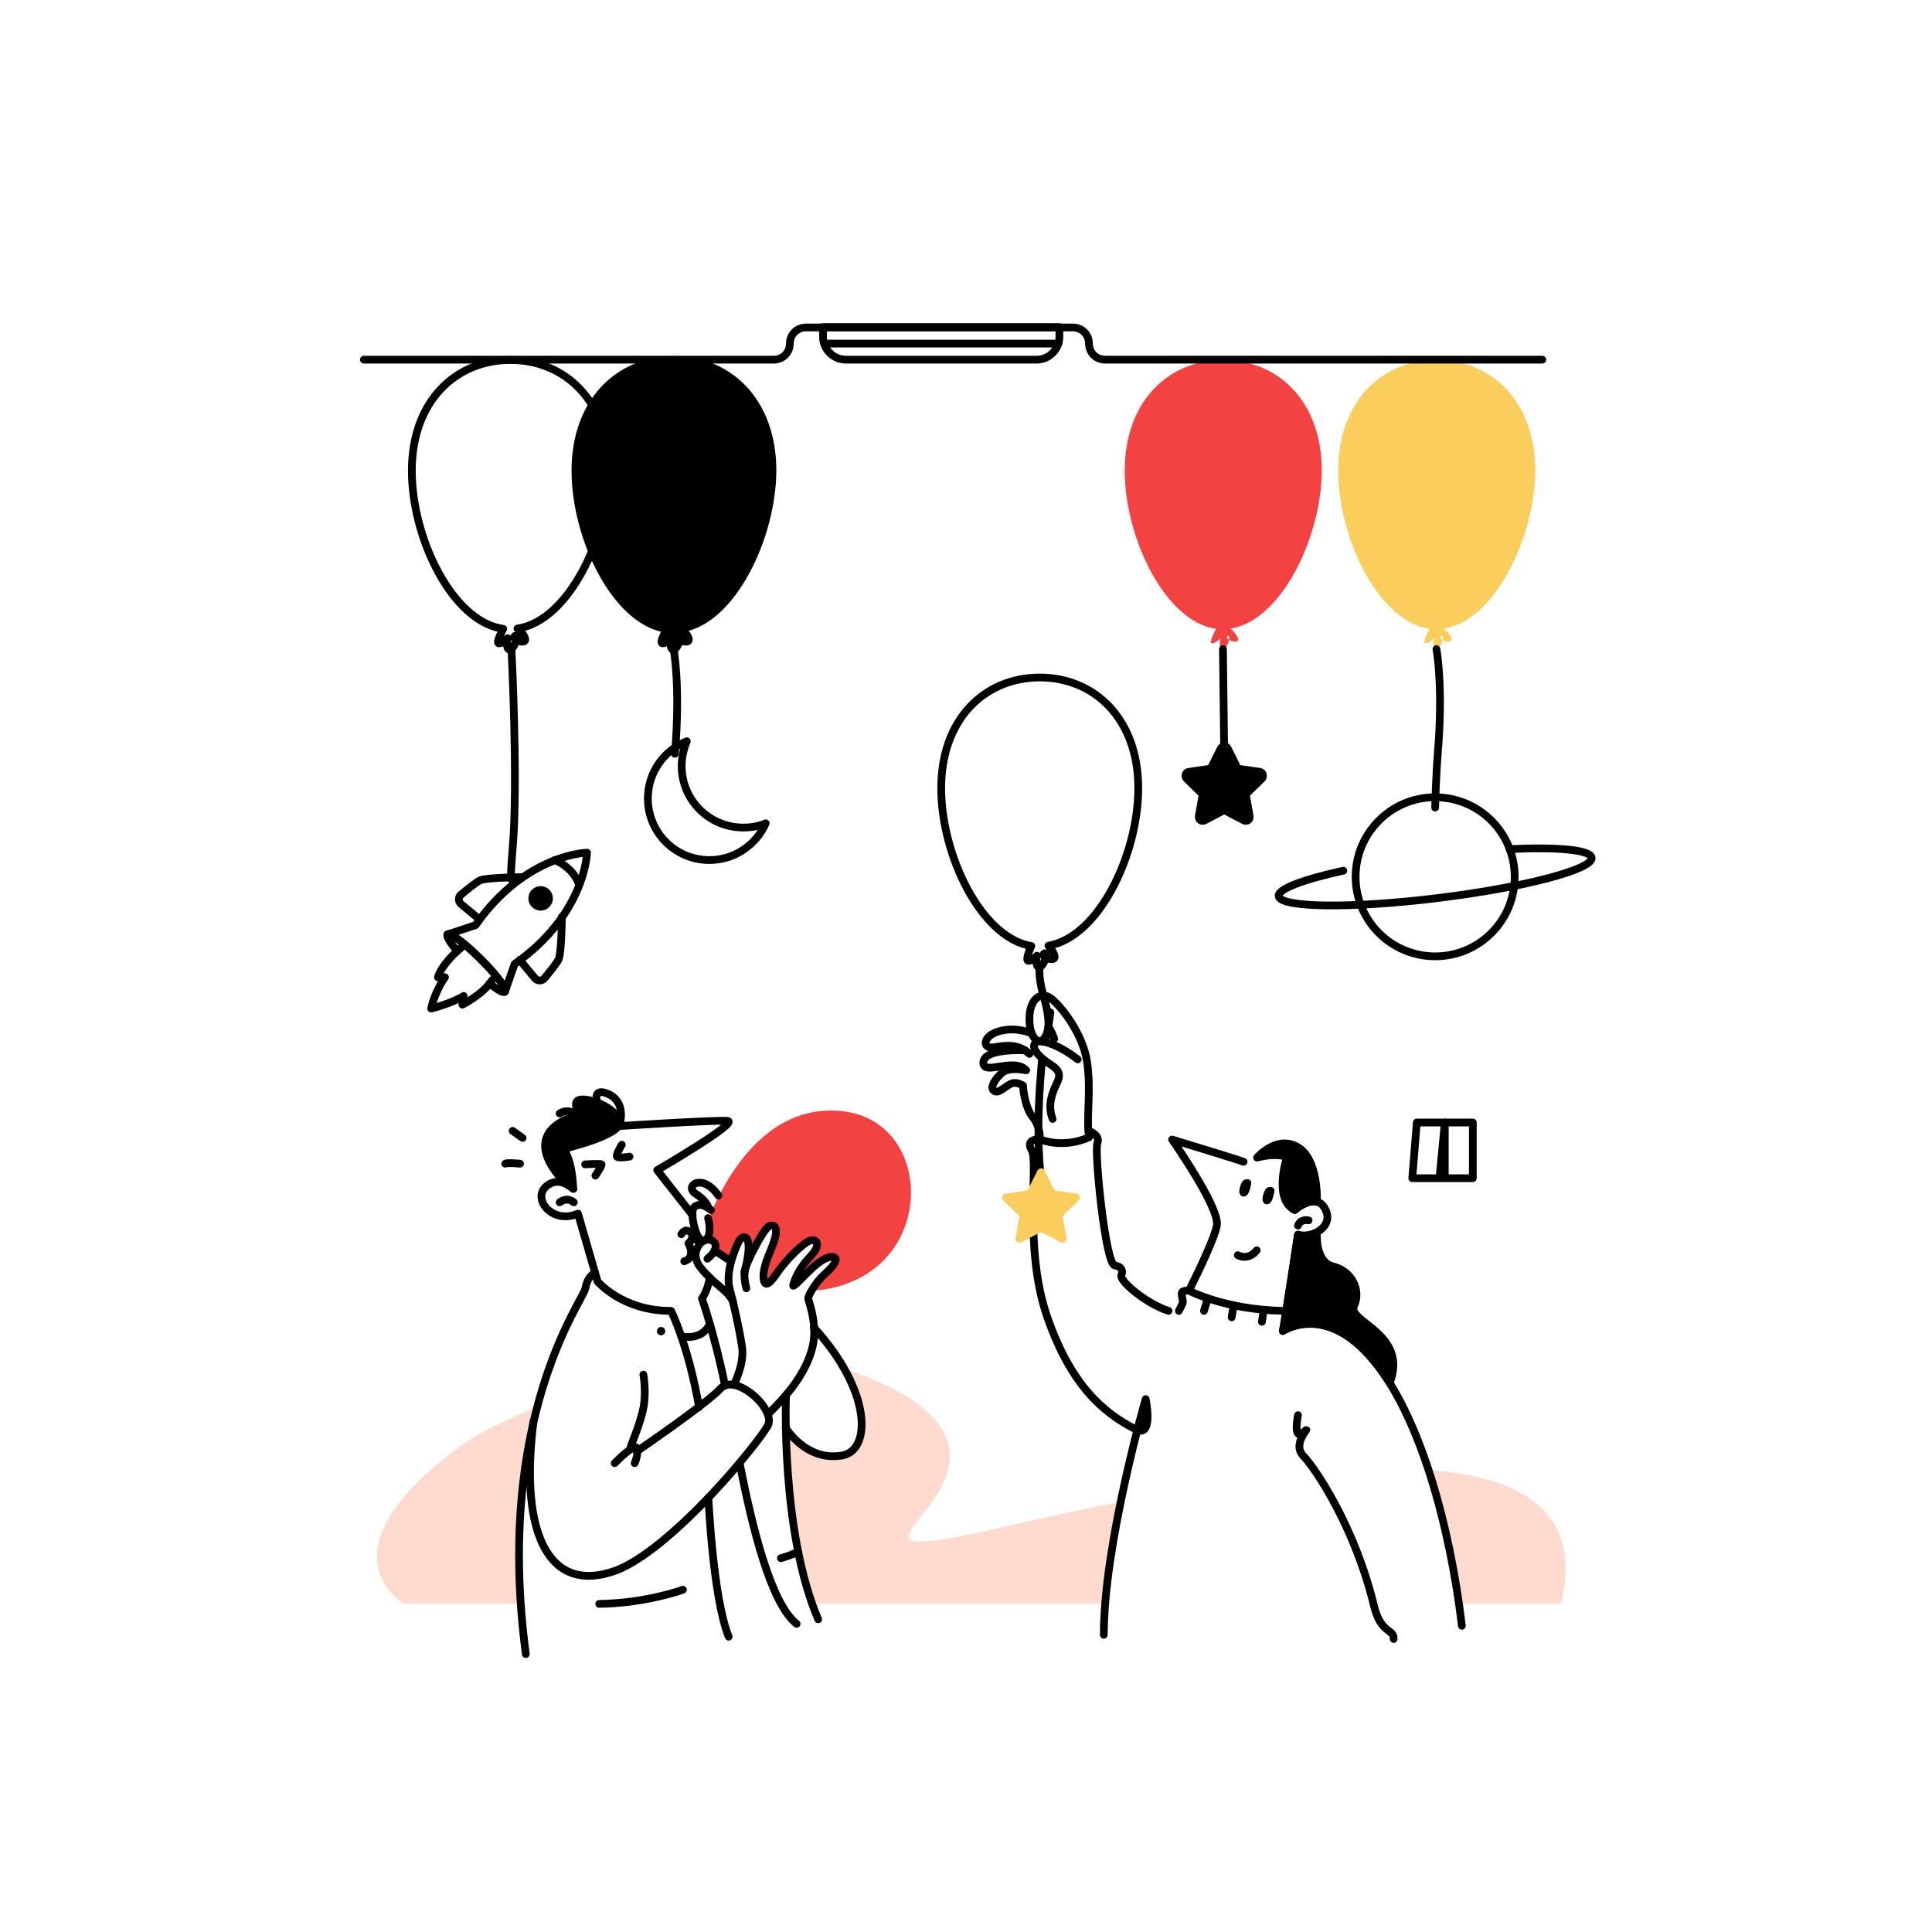 <svg width="500" height="500" viewBox="0 0 500 500" fill="none" xmlns="http://www.w3.org/2000/svg">
<path d="M218.083 287.583C197.25 285.25 186.667 307.083 183.333 315.583C183.583 316.667 184.083 319.583 182.667 320.75C183.667 320.917 184.25 321.083 185 321.917C185.75 322.75 184.5 322.917 185.333 323.917C185.917 324.583 188.5 326.167 189.167 326.583C189.75 324.167 190.75 322.167 191.167 321.25C192.333 319.083 195.083 319.167 192.917 328.083C193.917 325.167 197.75 317.75 199.083 317.25C201.25 316.417 201.333 318.917 199.75 322.75C198.417 326.083 197.25 329 197.667 331.167C198.083 333.25 199.583 331.667 201.417 328.917C203.25 326.25 208.167 321.167 209.917 320.917C211.667 320.667 212.417 322.25 209.583 325.25C206.333 328.75 205.583 331.5 205.25 332.5C205 333.583 208.75 329.333 210.667 327.667C212.583 326 214.75 324.75 215.917 325.333C217.083 325.917 215.417 327.917 213.333 329.75C212.083 330.833 210.75 332.583 210 334C213.25 333.917 216.833 333.25 220.667 331.583C242.167 322.5 240.167 290.083 218.083 287.583Z" fill="#F24242"/>
<path d="M134.75 415.083H104.583C104.583 415.083 81.583 401.917 118.75 374.583C123.75 370.917 130.833 367.333 139 364.25C135.583 377 133.25 393.833 134.75 415.083Z" fill="#FFDBCF"/>
<path d="M290 388.667C288.25 397.167 286.667 406.583 286 415.083H210.167C208.667 410.833 207.5 406.25 206.583 401.667C204.167 389.667 203.5 377.417 203.417 369.5C203.667 369.833 208.833 378.333 218.083 376.667C223.833 375.667 225.333 366.333 218.667 354.417C220.25 354.833 221.667 355.25 223.083 355.833C283.917 379.667 196.25 409.583 259.417 395.25C269 393 279.417 390.75 290 388.667Z" fill="#FFDBCF"/>
<path d="M404 415.083H377.583C375.917 403.333 373.25 391.25 369.667 380.417C394.25 382.25 409.75 391.583 404 415.083Z" fill="#FFDBCF"/>
<path d="M198.167 213.083C195.667 218.667 190.083 222.583 183.583 222.583C174.75 222.583 167.667 215.417 167.667 206.667C167.667 199.917 171.833 194.167 177.75 191.833C176.917 193.833 176.417 196 176.417 198.25C176.417 207.083 183.583 214.167 192.333 214.167C194.417 214.167 196.333 213.833 198.167 213.083Z" stroke="black" stroke-width="2" stroke-miterlimit="10" stroke-linecap="round" stroke-linejoin="round"/>
<path d="M133.583 165.583C134.25 166 135.25 166.25 135.75 165.917C136.5 165.333 134.833 163.333 133.917 162.667C147.083 160.75 157.5 139 157.583 121.833C157.583 103.75 146.167 93.167 132.083 93.167C118 93.167 106.583 103.75 106.583 121.833C106.583 139.167 117 160.917 130.25 162.75C130.25 162.75 128.083 166.5 129.167 166.5C130.25 166.5 131.333 165.167 131.333 165.167C131.333 165.167 130.75 168.417 132.083 168.083C132.833 167.833 133.417 166.5 133.583 165.583ZM133.583 165.583C133.667 164.917 133.583 164.333 133.25 164.583C132.833 164.833 133.083 165.25 133.583 165.583Z" stroke="black" stroke-width="2" stroke-miterlimit="10" stroke-linecap="round" stroke-linejoin="round"/>
<path d="M132.333 167.333C132.333 167.333 134.167 202.167 132.667 219.667C132.417 222.417 132.25 225 132.167 227.417" stroke="black" stroke-width="2" stroke-miterlimit="10" stroke-linecap="round" stroke-linejoin="round"/>
<path d="M130.75 256.417C130.75 255.333 128.083 251.833 124.333 248.167C120.583 244.417 117.083 241.75 116.083 241.75L123.083 239.417C136 221 151.917 220.667 151.917 220.667C151.917 220.667 151.583 236.583 133.167 249.5L130.75 256.417Z" stroke="black" stroke-width="2" stroke-miterlimit="10" stroke-linecap="round" stroke-linejoin="round"/>
<path d="M135.25 227C135.25 227 126 227.083 124.25 227.833C123.167 228.333 120.75 230.333 119.25 231.583C118.583 232.167 118.583 233.25 119.25 233.917L124.083 237.917" stroke="black" stroke-width="2" stroke-miterlimit="10" stroke-linecap="round" stroke-linejoin="round"/>
<path d="M145.417 237.25C145.417 237.25 145.333 246.5 144.583 248.25C144.083 249.333 142.083 251.75 140.833 253.25C140.25 253.917 139.167 253.917 138.5 253.25L134.5 248.417" stroke="black" stroke-width="2" stroke-miterlimit="10" stroke-linecap="round" stroke-linejoin="round"/>
<path d="M139.917 235.667C141.666 235.667 143.083 234.249 143.083 232.5C143.083 230.751 141.666 229.333 139.917 229.333C138.168 229.333 136.75 230.751 136.75 232.5C136.75 234.249 138.168 235.667 139.917 235.667Z" fill="black"/>
<path d="M126.667 254.5C128.75 256.167 130.25 257.083 130.667 256.667L130.75 256.417C130.75 255.333 128.083 251.833 124.333 248.167C120.583 244.417 117.083 241.75 116.083 241.75L115.833 241.833C115.417 242.25 116.5 243.917 118.333 246.167" stroke="black" stroke-width="2" stroke-miterlimit="10" stroke-linecap="round" stroke-linejoin="round"/>
<path d="M115.75 241.833C115.833 241.75 115.917 241.75 116 241.75L115.75 241.833Z" stroke="black" stroke-width="2" stroke-miterlimit="10" stroke-linecap="round" stroke-linejoin="round"/>
<path d="M130.667 256.667L130.75 256.417C130.75 256.583 130.667 256.667 130.667 256.667Z" stroke="black" stroke-width="2" stroke-miterlimit="10" stroke-linecap="round" stroke-linejoin="round"/>
<path d="M143.583 222.583C143.583 222.583 148.25 224.333 149.833 228.833" stroke="black" stroke-width="2" stroke-miterlimit="10" stroke-linecap="round" stroke-linejoin="round"/>
<path d="M119.333 245.25C119.333 245.25 114.333 249.333 113.333 252.917H115.167C115.167 252.917 112.667 256.25 111.583 261C111.583 261 116.75 259.75 120 257.75L119.667 260C119.667 260 125.167 257.25 127.417 253.583" stroke="black" stroke-width="2" stroke-miterlimit="10" stroke-linecap="round" stroke-linejoin="round"/>
<path d="M160.417 291.417C160.417 291.417 184.917 289.833 188.25 290.083C191.583 290.333 170.083 302.833 170.083 302.833L179.25 314.5" stroke="black" stroke-width="2" stroke-miterlimit="10" stroke-linecap="round" stroke-linejoin="round"/>
<path d="M148.417 307.667C148.417 307.667 144.833 304.167 141.5 306.917C137.5 310.083 142.833 317 149.583 314.083L154.667 331.667C154.667 331.667 161.167 339.333 173.667 339.25C173.667 339.25 178.083 347.917 180.917 364.167" stroke="black" stroke-width="2" stroke-miterlimit="10" stroke-linecap="round" stroke-linejoin="round"/>
<path d="M144.833 311.167C144.833 311.167 146.667 309.583 148.5 311.167" stroke="black" stroke-width="2" stroke-miterlimit="10" stroke-linecap="round" stroke-linejoin="round"/>
<path d="M154 329.417C154 329.417 152.083 330.083 151.5 333.417C150.917 336.667 127.917 366.667 136.083 428.083" stroke="black" stroke-width="2" stroke-miterlimit="10" stroke-linecap="round" stroke-linejoin="round"/>
<path d="M166.5 355.75C166.5 355.75 167.333 360.083 166.5 364.417C165.417 369.667 162.667 375 163.25 374.917" stroke="black" stroke-width="2" stroke-miterlimit="10" stroke-linecap="round" stroke-linejoin="round"/>
<path d="M159.083 378.667C159.083 378.667 164.417 373.167 164.833 374.833C165.25 376.5 164.25 378.667 164.25 378.667" stroke="black" stroke-width="2" stroke-miterlimit="10" stroke-linecap="round" stroke-linejoin="round"/>
<path d="M138.083 367.75C134.25 398.083 142.667 412.333 159 406.583C168.75 403.167 182.833 388.833 191.333 378.667C195.667 373.5 198.583 369.5 198.917 368.5C200 364.25 191.75 356.833 187.583 358.583C187.167 358.75 186.833 359 186.5 359.333C182.917 363.25 164.833 375.583 164.833 375.583" stroke="black" stroke-width="2" stroke-miterlimit="10" stroke-linecap="round" stroke-linejoin="round"/>
<path d="M189.917 358.333C189.917 358.333 192.833 352.833 192 348.25C191.25 343.583 190 337.917 188.833 333.5C187.667 329.083 190.333 323 191.167 321.333C192.333 319.083 195.333 319.25 192.667 329.167" stroke="black" stroke-width="2" stroke-miterlimit="10" stroke-linecap="round" stroke-linejoin="round"/>
<path d="M193.167 333.417C193.167 333.417 192.417 330.917 192.75 328.917C193 326.917 197.667 317.833 199.083 317.333C201.25 316.5 201.333 319 199.75 322.833C198.333 326.167 197.25 329.083 197.667 331.25C198.083 333.417 199.583 331.75 201.417 329C203.25 326.333 208.167 321.25 209.917 321C211.667 320.75 212.417 322.333 209.583 325.333C206.333 328.75 205.583 331.583 205.25 332.583C205 333.667 208.75 329.417 210.667 327.75C212.583 326.083 214.75 324.833 215.917 325.417C217.083 325.917 215.417 328 213.333 329.833C211.25 331.667 209.167 335.167 209.167 336C209.167 336.833 212.083 343.333 209.917 349.917C207.833 356.5 203.167 361.667 198.75 366" stroke="black" stroke-width="2" stroke-miterlimit="10" stroke-linecap="round" stroke-linejoin="round"/>
<path d="M189.167 326.417C187.5 325.333 186.083 324.333 184.917 323.667" stroke="black" stroke-width="2" stroke-miterlimit="10" stroke-linecap="round" stroke-linejoin="round"/>
<path d="M179 320.75C179 320.75 180 321 180.917 320.417" stroke="black" stroke-width="2" stroke-miterlimit="10" stroke-linecap="round" stroke-linejoin="round"/>
<path d="M203.417 361C203.417 361 202 396.333 211.75 419.083" stroke="black" stroke-width="2" stroke-miterlimit="10" stroke-linecap="round" stroke-linejoin="round"/>
<path d="M184 313.167C184 313.167 181.5 310.833 179.75 312.333C178.167 313.583 180.333 321.5 181.917 321.167C184.75 320.5 183.25 315.25 183.25 315.25" stroke="black" stroke-width="2" stroke-miterlimit="10" stroke-linecap="round" stroke-linejoin="round"/>
<path d="M189.667 336.75C188.667 334.667 186.333 333.083 184.667 331.583C182.833 329.917 182.083 329 181.333 328.083C179.667 326.083 179.833 323.917 180.583 322.75C180.917 322.167 181.167 321.417 182.667 320.917C184.667 320.25 187 322.667 183.083 325.75" stroke="black" stroke-width="2" stroke-miterlimit="10" stroke-linecap="round" stroke-linejoin="round"/>
<path d="M176.333 319.417C176.333 319.417 177.25 317.667 178.667 318.917C180.083 320.167 178.167 321.75 178.167 321.75C178.167 321.75 180.25 325.5 177.083 326.417" stroke="black" stroke-width="2" stroke-miterlimit="10" stroke-linecap="round" stroke-linejoin="round"/>
<path d="M151.417 301.333C151.417 301.333 155.417 301.083 155.667 301.333C155.917 301.583 154.083 304.25 154.083 304.25" stroke="black" stroke-width="2" stroke-miterlimit="10" stroke-linecap="round" stroke-linejoin="round"/>
<path d="M160.917 296.25C160.917 296.25 159.333 298.833 159.667 299.333C159.917 299.833 162.917 299.333 162.917 299.333" stroke="black" stroke-width="2" stroke-miterlimit="10" stroke-linecap="round" stroke-linejoin="round"/>
<path d="M145.833 297.333C148.333 300.917 148.333 307.667 148.333 307.667C148.333 307.667 147.667 307 146.583 306.5C132.333 291.833 150.167 288.5 150.167 288.5C150.167 288.5 147.667 285 150.167 284.583C152.667 284.167 159.083 286.5 160.333 290.083C161.583 293.667 145.833 297.333 145.833 297.333Z" fill="black" stroke="black" stroke-width="2" stroke-miterlimit="10" stroke-linecap="round" stroke-linejoin="round"/>
<path d="M183.667 330.667C183.667 330.667 183.333 333.583 181.667 336.083C181.667 336.083 184.917 345.25 187.583 358.333C187.583 358.417 187.583 358.5 187.667 358.583" stroke="black" stroke-width="2" stroke-miterlimit="10" stroke-linecap="round" stroke-linejoin="round"/>
<path d="M191.417 378.667C194.667 395.25 199.5 415 206.167 420.25" stroke="black" stroke-width="2" stroke-miterlimit="10" stroke-linecap="round" stroke-linejoin="round"/>
<path d="M183.333 387.583C183.333 387.583 184.5 413.5 188.583 423.583" stroke="black" stroke-width="2" stroke-miterlimit="10" stroke-linecap="round" stroke-linejoin="round"/>
<path d="M176.75 411.417C176.75 411.417 167.25 414.917 155.083 415.083" stroke="black" stroke-width="2" stroke-miterlimit="10" stroke-linecap="round" stroke-linejoin="round"/>
<path d="M202.083 403.25C202.083 403.25 204.167 402.75 206.583 401.583" stroke="black" stroke-width="2" stroke-miterlimit="10" stroke-linecap="round" stroke-linejoin="round"/>
<path d="M203.333 369.5C203.333 369.5 208.583 378.333 218 376.667C225.417 375.333 225.833 360.25 210.583 343.5" stroke="black" stroke-width="2" stroke-miterlimit="10" stroke-linecap="round" stroke-linejoin="round"/>
<path d="M176.333 345.833C176.333 345.833 181.583 347.167 183.667 342.667" stroke="black" stroke-width="2" stroke-miterlimit="10" stroke-linecap="round" stroke-linejoin="round"/>
<path d="M183.333 312.583C183.333 312.583 183 310.833 180 308.917C177 307 181.667 303.333 185.917 309.417" stroke="black" stroke-width="2" stroke-miterlimit="10" stroke-linecap="round" stroke-linejoin="round"/>
<path d="M176.25 162.667C177.167 163.333 178.833 165.333 178.083 165.917C177.583 166.25 176.583 166 175.917 165.583C176.083 164.917 175.917 164.333 175.583 164.583C175.167 164.833 175.417 165.25 175.917 165.583C175.75 166.5 175.167 167.833 174.417 168.083C173.083 168.417 173.667 165.167 173.667 165.167C173.667 165.167 172.583 166.5 171.5 166.5C170.417 166.5 172.583 162.75 172.583 162.75C159.333 160.917 148.917 139.167 148.917 121.833C148.917 103.75 160.333 93.167 174.417 93.167C188.5 93.167 199.917 103.75 199.917 121.833C199.833 139 189.417 160.75 176.25 162.667Z" fill="black"/>
<path d="M175.917 165.583C176.583 166 177.583 166.25 178.083 165.917C178.833 165.333 177.167 163.333 176.25 162.667C189.417 160.75 199.833 139 199.917 121.833C199.917 103.75 188.5 93.167 174.417 93.167C160.333 93.167 148.917 103.75 148.917 121.833C148.917 139.167 159.333 160.917 172.583 162.75C172.583 162.75 170.417 166.5 171.5 166.5C172.583 166.5 173.667 165.167 173.667 165.167C173.667 165.167 173.083 168.417 174.417 168.083C175.167 167.833 175.75 166.5 175.917 165.583ZM175.917 165.583C176.083 164.917 175.917 164.333 175.583 164.583C175.167 164.833 175.417 165.25 175.917 165.583Z" stroke="black" stroke-width="2" stroke-miterlimit="10" stroke-linecap="round" stroke-linejoin="round"/>
<path d="M174.333 168C174.333 168 176.167 177.583 174.667 195.083" stroke="black" stroke-width="2" stroke-miterlimit="10" stroke-linecap="round" stroke-linejoin="round"/>
<path d="M373.667 162.667C374.583 163.333 376.25 165.333 375.5 165.917C375 166.25 374 166 373.333 165.583C373.417 164.917 373.333 164.333 373 164.583C372.583 164.833 372.833 165.25 373.333 165.583C373.167 166.5 372.583 167.833 371.833 168.083C370.5 168.417 371.083 165.167 371.083 165.167C371.083 165.167 370 166.5 368.917 166.5C367.833 166.5 370 162.75 370 162.75C356.75 160.917 346.333 139.167 346.333 121.833C346.333 103.75 357.75 93.167 371.833 93.167C385.917 93.167 397.333 103.75 397.333 121.833C397.25 139 386.833 160.75 373.667 162.667Z" fill="#F9CE5D"/>
<path d="M371.75 168C371.75 168 373.583 177.583 372.083 195.083C371.75 199.25 371.5 205.667 371.417 209" stroke="black" stroke-width="2" stroke-miterlimit="10" stroke-linecap="round" stroke-linejoin="round"/>
<path d="M318.417 162.667C319.333 163.333 321 165.333 320.25 165.917C319.75 166.25 318.75 166 318.083 165.583C318.167 164.917 318.083 164.333 317.75 164.583C317.333 164.833 317.583 165.25 318.083 165.583C317.917 166.5 317.333 167.833 316.583 168.083C315.25 168.417 315.833 165.167 315.833 165.167C315.833 165.167 314.75 166.5 313.667 166.5C312.583 166.5 314.75 162.75 314.75 162.75C301.5 160.917 291.083 139.167 291.083 121.833C291.083 103.75 302.5 93.167 316.583 93.167C330.667 93.167 342.083 103.75 342.083 121.833C342 139 331.583 160.75 318.417 162.667Z" fill="#F24242"/>
<path d="M316.5 168L316.833 195.667" stroke="black" stroke-width="2" stroke-miterlimit="10" stroke-linecap="round" stroke-linejoin="round"/>
<path d="M317.75 193.75L320.083 198.417C320.25 198.75 320.5 198.917 320.833 199L326 199.75C326.833 199.833 327.167 200.917 326.583 201.5L322.833 205.167C322.583 205.417 322.5 205.75 322.5 206.083L323.417 211.25C323.583 212.083 322.667 212.75 321.917 212.333L317.333 209.917C317 209.75 316.667 209.75 316.333 209.917L311.75 212.333C311 212.75 310.083 212.083 310.25 211.25L311.167 206.083C311.25 205.75 311.083 205.417 310.833 205.167L307.083 201.5C306.5 200.917 306.833 199.833 307.667 199.75L312.833 199C313.167 198.917 313.5 198.75 313.583 198.417L315.917 193.75C316.333 192.917 317.417 192.917 317.75 193.75Z" fill="black" stroke="black" stroke-width="2" stroke-miterlimit="10" stroke-linecap="round" stroke-linejoin="round"/>
<path d="M278.917 274.167C278.917 274.167 274.333 270.417 270 269.583C267.083 269.083 265.833 271.583 272 275.583C274.333 277.083 274.5 278.333 273.5 280.333C272.583 282.333 270.917 285.75 272.417 289.583" stroke="black" stroke-width="2" stroke-miterlimit="10" stroke-linecap="round" stroke-linejoin="round"/>
<path d="M272.833 268.833C272.833 268.833 272.083 266.583 271.333 265.833C271.333 265.833 270.917 268.583 269.667 269.25C268.417 269.917 266.333 268.417 266.417 263.417C266.5 258.5 269.417 256.25 272.25 258.583C274.75 260.667 280.25 267.5 281.333 274.833C282.417 282.167 281.167 288.583 281.75 293.583" stroke="black" stroke-width="2" stroke-miterlimit="10" stroke-linecap="round" stroke-linejoin="round"/>
<path d="M271.333 265.833C271.333 265.833 271.667 263.083 271.833 262" stroke="black" stroke-width="2" stroke-miterlimit="10" stroke-linecap="round" stroke-linejoin="round"/>
<path d="M267 267.417C267 267.417 263.25 265.75 259.083 266.75C254.917 267.75 254.25 270.417 255.917 271C257.5 271.583 262.333 268.917 266.417 272.75" stroke="black" stroke-width="2" stroke-miterlimit="10" stroke-linecap="round" stroke-linejoin="round"/>
<path d="M265.333 271.833C265.333 271.833 254.25 271.167 254.5 275.167C254.667 278.333 262.5 273.583 265.583 277C265.583 277 261 275.917 259.083 277.833C255.833 281.083 256.667 282.5 258 282.5C259 282.5 260.917 280.583 262 280.333C263.25 280 264.75 280.917 264.75 280.917C264.75 280.917 265 286.25 267.25 289.083C269.5 291.917 269.083 295 269.083 295" stroke="black" stroke-width="2" stroke-miterlimit="10" stroke-linecap="round" stroke-linejoin="round"/>
<path d="M281.75 292.667C281.75 292.667 284.833 293.667 284 295.833C283.167 298 286.083 327.167 288.5 327.5C290.5 327.75 290.583 329.25 290.25 329.833C289.25 331.333 296.833 337.5 302.417 339.25" stroke="black" stroke-width="2" stroke-miterlimit="10" stroke-linecap="round" stroke-linejoin="round"/>
<path d="M335.083 313.083C335.083 313.083 340.417 308.417 342.833 312.667C345.667 317.583 339.083 320.667 335.917 319.5C335.917 319.5 332.417 342.667 332 344.417C332 344.417 342.833 337 355.167 351.667C367.5 366.333 375.25 394.917 378.333 420.75" stroke="black" stroke-width="2" stroke-miterlimit="10" stroke-linecap="round" stroke-linejoin="round"/>
<path d="M305.083 339.25C305.083 339.25 305.5 338.5 306.083 337.25C306.333 336.75 305.583 335.083 305.917 334.417C306.25 333.833 307.583 334.25 307.917 333.583C310.667 328.083 314.417 320.083 314.917 317.167C315.75 312.583 303.333 294.917 303.333 294.917C303.333 294.917 319.583 299.833 321.833 300.667" stroke="black" stroke-width="2" stroke-miterlimit="10" stroke-linecap="round" stroke-linejoin="round"/>
<path d="M338.667 315.833C338.667 315.833 336.583 315.333 335.917 317.167" stroke="black" stroke-width="2" stroke-miterlimit="10" stroke-linecap="round" stroke-linejoin="round"/>
<path d="M335.917 366.25C335.917 366.25 334.5 373.083 337.333 370.667C340.167 368.25 333.917 373.333 337.333 376.833C340.417 380 350.667 395.25 355.583 415.583C357.333 422.917 360.917 421.583 360.667 424.167" stroke="black" stroke-width="2" stroke-miterlimit="10" stroke-linecap="round" stroke-linejoin="round"/>
<path d="M285.667 423.083C285.667 399.5 296.5 362.083 296.5 362.083C296.5 362.083 298.667 372.333 293.917 369.917C285.583 365.667 277.167 358.583 271 340.75C264.833 323 268.833 300.667 267 297.667C265.167 294.667 269.083 294.833 269.083 294.833C269.083 294.833 274.833 297.417 281.833 294.333" stroke="black" stroke-width="2" stroke-miterlimit="10" stroke-linecap="round" stroke-linejoin="round"/>
<path d="M340.833 311.083C338.25 310.333 335.083 313.167 335.083 313.167C329.417 310.333 333.083 299.417 333.083 299.417C330.583 298.583 327.583 299 325.333 299.583C325.333 299.583 330.5 293.583 335.917 296.917C341.25 300.083 340.833 310.667 340.833 311.083Z" fill="black" stroke="black" stroke-width="2" stroke-miterlimit="10" stroke-linecap="round" stroke-linejoin="round"/>
<path d="M359.667 357.917C358.25 355.667 356.75 353.583 355.167 351.75C342.833 337.083 332 344.5 332 344.5C332.417 342.75 335.917 319.583 335.917 319.583C337.25 320.083 339.25 319.833 340.833 318.917C340.833 318.917 340.167 326.583 345 327.75C349.833 328.917 352.333 333.917 350.417 338C348.5 342.083 364.583 345.083 359.667 357.917Z" fill="black" stroke="black" stroke-width="2" stroke-miterlimit="10" stroke-linecap="round" stroke-linejoin="round"/>
<path d="M171.083 345.583C171.682 345.583 172.167 345.098 172.167 344.5C172.167 343.902 171.682 343.417 171.083 343.417C170.485 343.417 170 343.902 170 344.5C170 345.098 170.485 345.583 171.083 345.583Z" fill="black"/>
<path d="M320.333 324.833C320.333 324.833 322.917 326.417 325.25 323.583" stroke="black" stroke-width="2" stroke-miterlimit="10" stroke-linecap="round" stroke-linejoin="round"/>
<path d="M160.5 290.5C160.5 290.5 162 285.083 157.333 283.083C152.667 281.083 154.583 286.583 155.75 286.833" stroke="black" stroke-width="2" stroke-miterlimit="10" stroke-linecap="round" stroke-linejoin="round"/>
<path d="M149.833 288.583C149.833 288.583 147 286.667 144.833 288.167" stroke="black" stroke-width="2" stroke-miterlimit="10" stroke-linecap="round" stroke-linejoin="round"/>
<path d="M270.583 247.75C271.25 248.167 272.25 248.417 272.75 248.083C273.417 247.583 272.25 245.75 271.333 244.75C284.417 242.5 294.583 221.083 294.583 204C294.583 185.917 283.167 175.333 269.083 175.333C255 175.333 243.583 185.917 243.583 204C243.583 221.167 253.833 242.667 266.917 244.833C266.333 246 265.333 248.667 266.167 248.667C267.25 248.667 268.333 247.333 268.333 247.333C268.333 247.333 267.75 250.583 269.083 250.25C269.833 250 270.417 248.75 270.583 247.75ZM270.583 247.75C270.75 247.083 270.583 246.5 270.25 246.75C269.833 247 270.083 247.417 270.583 247.75Z" stroke="black" stroke-width="2" stroke-miterlimit="10" stroke-linecap="round" stroke-linejoin="round"/>
<path d="M269.667 274C269.583 275.083 269.5 276.167 269.417 277.25C267.917 294.75 269.417 304.917 269.417 304.917" stroke="black" stroke-width="2" stroke-miterlimit="10" stroke-linecap="round" stroke-linejoin="round"/>
<path d="M269.083 250.167C269.083 250.167 268.75 251.75 269.417 255.083C269.833 257.5 271.333 261.083 271.333 264.917C271.333 266.583 271.083 268.583 269.917 269.583" stroke="black" stroke-width="2" stroke-miterlimit="10" stroke-linecap="round" stroke-linejoin="round"/>
<path d="M270.333 302.917L272.667 307.583C272.833 307.917 273.083 308.083 273.417 308.167L278.583 308.917C279.417 309 279.75 310.083 279.167 310.667L275.417 314.333C275.167 314.583 275.083 314.917 275.083 315.25L276 320.417C276.167 321.25 275.25 321.917 274.5 321.5L269.917 319.083C269.583 318.917 269.25 318.917 268.917 319.083L264.333 321.5C263.583 321.917 262.667 321.25 262.833 320.417L263.75 315.25C263.833 314.917 263.667 314.583 263.417 314.333L259.667 310.667C259.083 310.083 259.417 309 260.25 308.917L265.417 308.167C265.75 308.083 266.083 307.917 266.167 307.583L268.5 302.917C268.917 302.167 270 302.167 270.333 302.917Z" fill="#F9CE5D"/>
<path d="M371.417 247.5C382.784 247.5 392 238.284 392 226.917C392 215.549 382.784 206.333 371.417 206.333C360.049 206.333 350.833 215.549 350.833 226.917C350.833 238.284 360.049 247.5 371.417 247.5Z" stroke="black" stroke-width="2" stroke-miterlimit="10" stroke-linecap="round" stroke-linejoin="round"/>
<path d="M390.667 219.75C403.083 219.167 411.667 219.917 411.917 222C412.25 225 394.5 229.667 372.083 232.417C349.75 235.167 331.25 234.917 330.917 231.917C330.667 230.083 337.333 227.583 347.667 225.333" stroke="black" stroke-width="2" stroke-miterlimit="10" stroke-linecap="round" stroke-linejoin="round"/>
<path d="M322.833 306.167C322.833 306.167 322.417 308.5 321.917 308.667C321.417 308.833 322 306.667 322.417 306.25" fill="black"/>
<path d="M322.833 306.167C322.833 306.167 322.417 308.5 321.917 308.667C321.417 308.833 322 306.667 322.417 306.25" stroke="black" stroke-width="2" stroke-miterlimit="10" stroke-linecap="round" stroke-linejoin="round"/>
<path d="M328.833 308.167C328.833 308.167 328.417 310.5 327.917 310.667C327.417 310.833 328 308.667 328.417 308.25" fill="black"/>
<path d="M328.833 308.167C328.833 308.167 328.417 310.5 327.917 310.667C327.417 310.833 328 308.667 328.417 308.25" stroke="black" stroke-width="2" stroke-miterlimit="10" stroke-linecap="round" stroke-linejoin="round"/>
<path d="M307.667 334C307.667 334 316.833 338.917 332 339.25" stroke="black" stroke-width="2" stroke-miterlimit="10" stroke-linecap="round" stroke-linejoin="round"/>
<path d="M312.583 336L311.583 339.25" stroke="black" stroke-width="2" stroke-miterlimit="10" stroke-linecap="round" stroke-linejoin="round"/>
<path d="M319.25 337.833L318.75 340.917" stroke="black" stroke-width="2" stroke-miterlimit="10" stroke-linecap="round" stroke-linejoin="round"/>
<path d="M327 339.25L326.583 342.083" stroke="black" stroke-width="2" stroke-miterlimit="10" stroke-linecap="round" stroke-linejoin="round"/>
<path d="M399.167 93.083H371.75H316.5H286C283.667 93.083 281.833 91.25 281.833 88.917C281.833 86.583 280 84.75 277.667 84.75H208.583C206.25 84.75 204.417 86.583 204.417 88.917C204.417 91.25 202.583 93.083 200.25 93.083H174.333H132H94.167" stroke="black" stroke-width="2" stroke-miterlimit="10" stroke-linecap="round" stroke-linejoin="round"/>
<path d="M268.25 93.083H218.917C215.667 93.083 213 90.417 213 87.167V84.667H274.167V87.167C274.167 90.417 271.5 93.083 268.25 93.083Z" stroke="black" stroke-width="2" stroke-miterlimit="10" stroke-linecap="round" stroke-linejoin="round"/>
<path d="M381.167 304.917H365.5L366.667 290.5H381.167V304.917Z" stroke="black" stroke-width="2" stroke-miterlimit="10" stroke-linecap="round" stroke-linejoin="round"/>
<path d="M373.917 290.5L372.583 304.5H373.917V290.5Z" stroke="black" stroke-width="2" stroke-miterlimit="10" stroke-linecap="round" stroke-linejoin="round"/>
<path d="M213.333 88.917H273.917" stroke="black" stroke-width="2" stroke-miterlimit="10" stroke-linecap="round" stroke-linejoin="round"/>
<path d="M134.583 301.167C134.583 301.167 131.25 300.833 130.75 301.167" stroke="black" stroke-width="2" stroke-miterlimit="10" stroke-linecap="round" stroke-linejoin="round"/>
<path d="M135.25 294.5L132.667 292.667" stroke="black" stroke-width="2" stroke-miterlimit="10" stroke-linecap="round" stroke-linejoin="round"/>
</svg>
